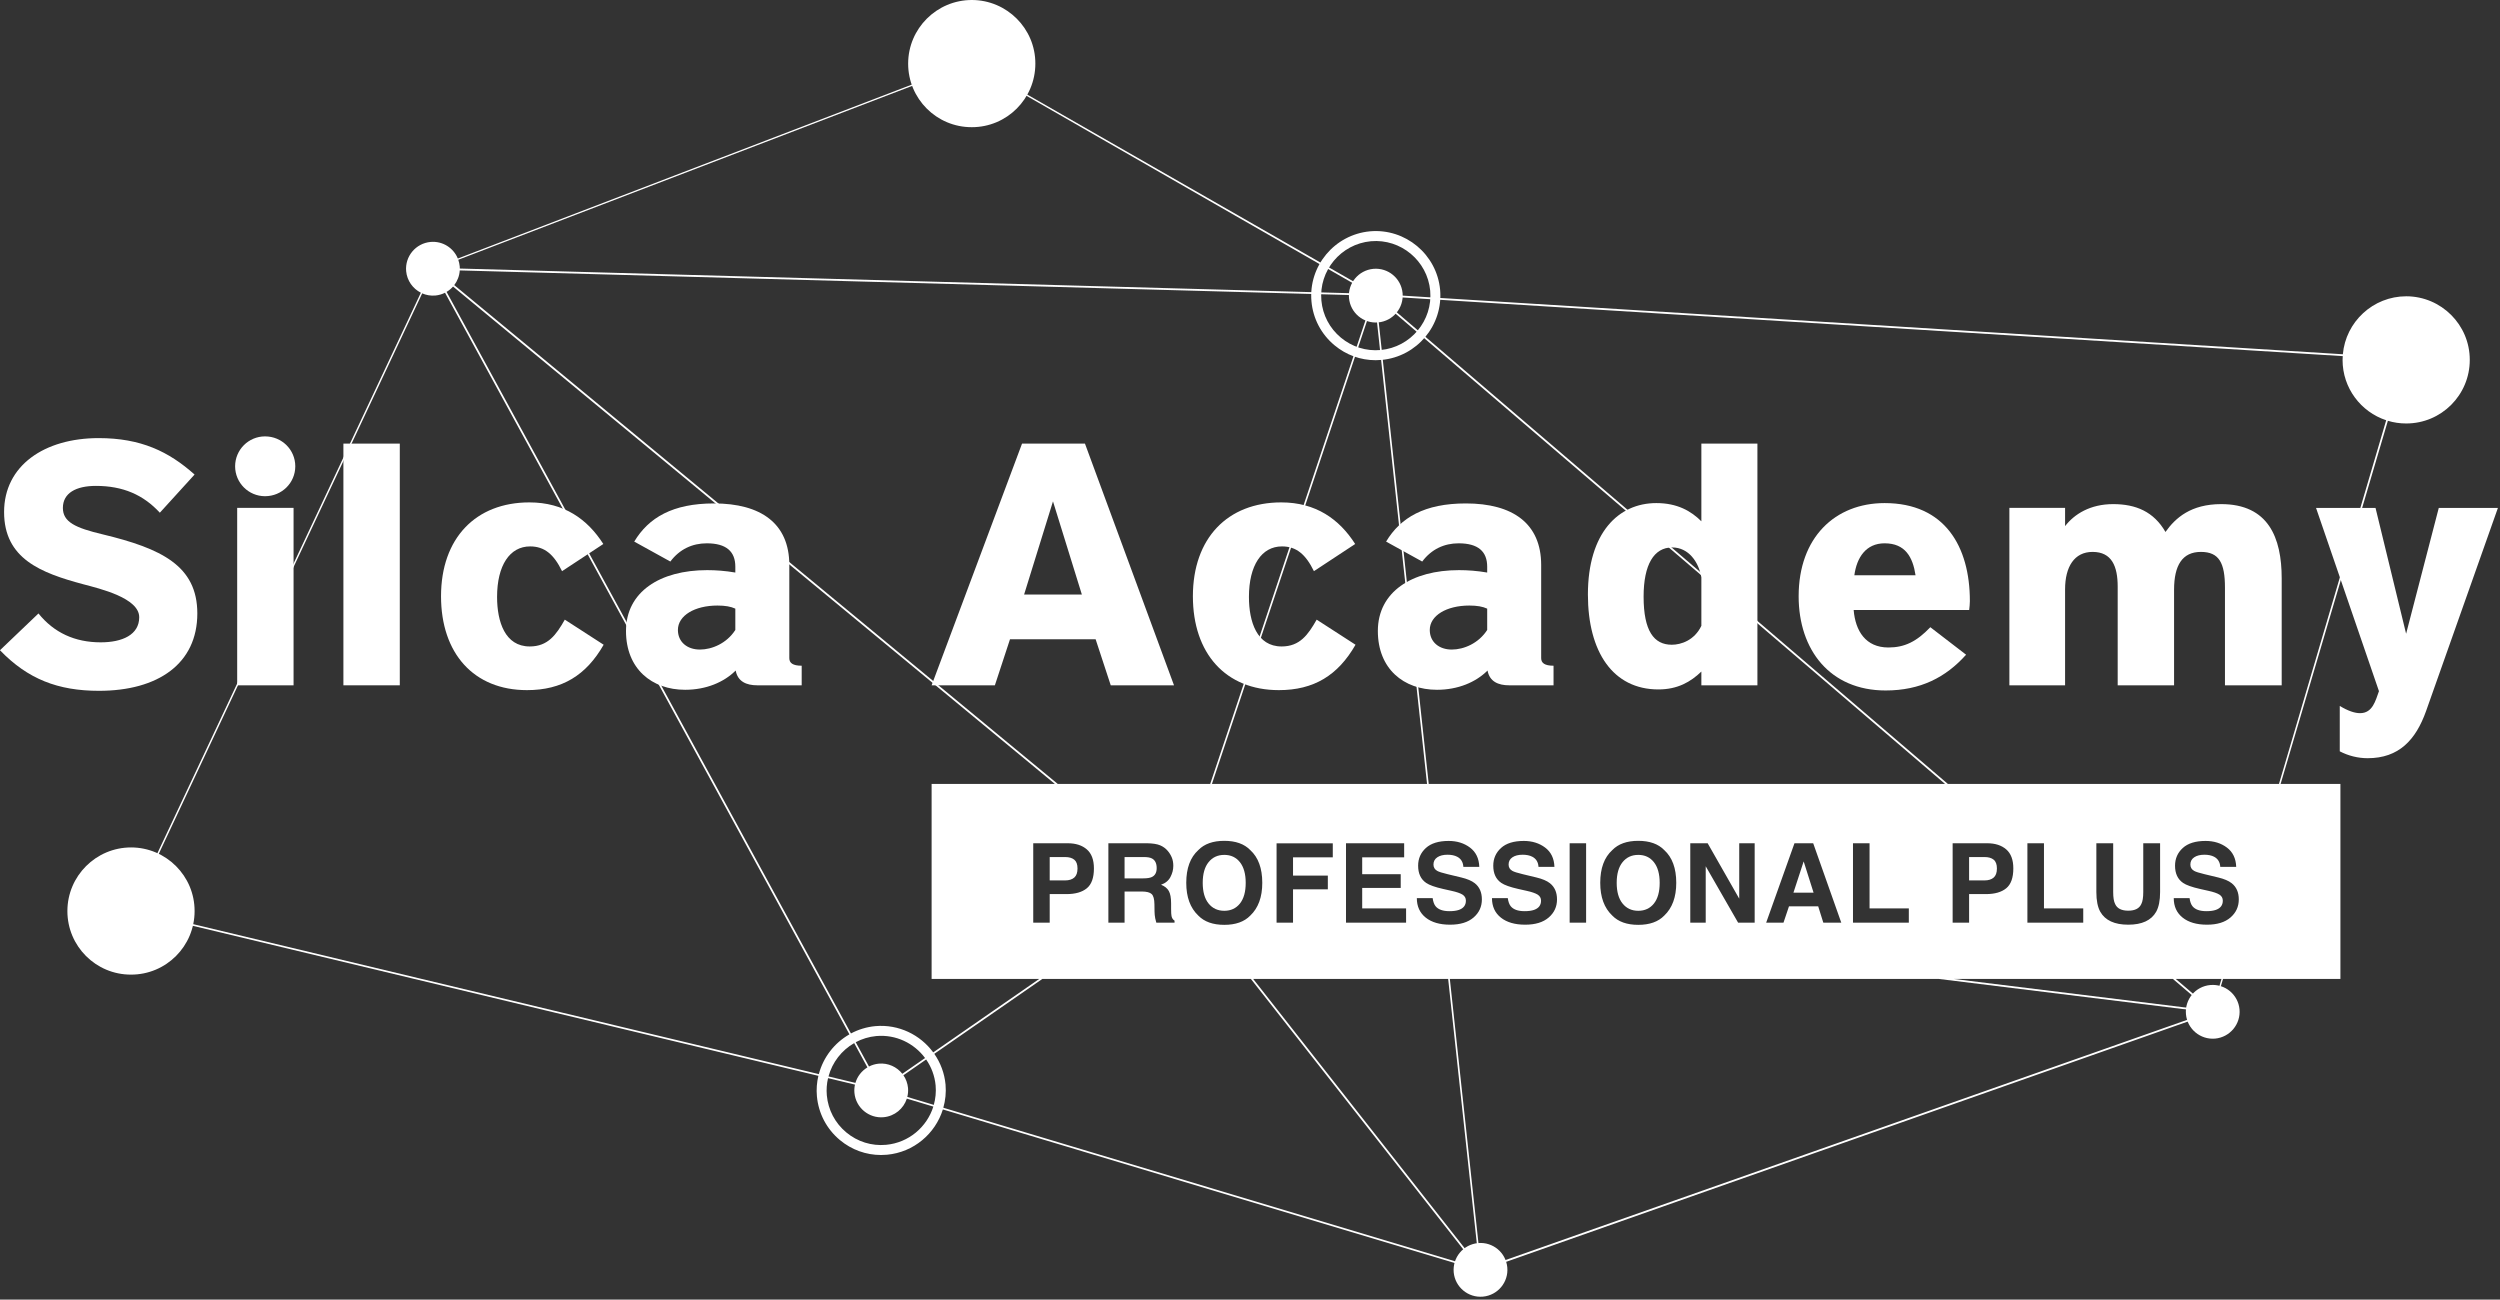 <?xml version="1.0" encoding="UTF-8" standalone="no"?>
<!DOCTYPE svg PUBLIC "-//W3C//DTD SVG 1.1//EN" "http://www.w3.org/Graphics/SVG/1.1/DTD/svg11.dtd">
<svg width="100%" height="100%" viewBox="0 0 2091 1087" version="1.1" xmlns="http://www.w3.org/2000/svg" xmlns:xlink="http://www.w3.org/1999/xlink" xml:space="preserve" xmlns:serif="http://www.serif.com/" style="fill-rule:evenodd;clip-rule:evenodd;stroke-linejoin:round;stroke-miterlimit:2;">
    <rect x="0" y="0" width="2091" height="1087" fill="#333333" stroke="none"/>
    <g id="Negativo--bianco-" serif:id="Negativo (bianco)" transform="matrix(4.165,0,0,4.165,-604.724,-773.841)">
        <g transform="matrix(-0.996,0.09,0.09,0.996,443.472,446.12)">
            <path d="M0.485,-10.78C-2.483,-10.784 -4.912,-8.374 -4.914,-5.384C-4.917,-2.404 -2.498,0.015 0.485,0.018C3.461,0.025 5.888,-2.401 5.892,-5.374C5.888,-8.357 3.476,-10.777 0.485,-10.78" style="fill:white;fill-rule:nonzero;"/>
        </g>
        <g transform="matrix(-0.996,0.09,0.09,0.996,590.515,394.285)">
            <path d="M0.495,-10.766C-2.484,-10.768 -4.904,-8.355 -4.91,-5.375C-4.908,-2.385 -2.489,0.026 0.495,0.036C3.47,0.024 5.89,-2.386 5.888,-5.368C5.891,-8.348 3.477,-10.772 0.495,-10.766" style="fill:white;fill-rule:nonzero;"/>
        </g>
        <g transform="matrix(-1,-0.001,-0.001,1,171.472,381.535)">
            <path d="M-0.029,-25.561C-7.059,-25.55 -12.795,-19.839 -12.785,-12.794C-12.798,-5.748 -7.086,-0.014 -0.029,-0.019C7.035,0.004 12.759,-5.724 12.759,-12.773C12.762,-19.815 7.037,-25.552 -0.029,-25.561" style="fill:white;fill-rule:nonzero;"/>
        </g>
        <g transform="matrix(-1,-0.001,-0.001,1,340.31,211.356)">
            <path d="M-0.029,-25.561C-7.059,-25.549 -12.795,-19.839 -12.785,-12.794C-12.798,-5.748 -7.086,-0.014 -0.029,-0.019C7.035,0.004 12.759,-5.724 12.759,-12.773C12.762,-19.815 7.037,-25.552 -0.029,-25.561" style="fill:white;fill-rule:nonzero;"/>
        </g>
        <g transform="matrix(-0.996,0.09,0.09,0.996,422.438,250.482)">
            <path d="M0.485,-10.786C-2.491,-10.783 -4.912,-8.381 -4.922,-5.39C-4.918,-2.411 -2.505,0.01 0.485,0.016C3.462,0.019 5.881,-2.4 5.884,-5.379C5.888,-8.36 3.468,-10.775 0.485,-10.786" style="fill:white;fill-rule:nonzero;"/>
        </g>
        <g transform="matrix(1,0,0,1,420.482,255.501)">
            <path d="M0,-21.26C-6.025,-20.694 -10.481,-15.348 -9.933,-9.342C-9.666,-6.428 -8.28,-3.79 -6.03,-1.913C-3.78,-0.037 -0.94,0.85 1.969,0.583C7.99,0.027 12.453,-5.321 11.917,-11.338C11.355,-17.343 6.008,-21.8 0,-21.26M0.952,2.63C-2.064,2.63 -4.961,1.583 -7.312,-0.378C-9.971,-2.595 -11.609,-5.715 -11.925,-9.16C-12.573,-16.262 -7.307,-22.583 -0.186,-23.251L-0.181,-23.252C6.925,-23.89 13.244,-18.623 13.909,-11.52C14.543,-4.403 9.269,1.918 2.151,2.574C1.751,2.611 1.351,2.63 0.952,2.63" style="fill:white;fill-rule:nonzero;"/>
        </g>
        <g transform="matrix(1,0,0,1,165.07,273.775)">
            <path d="M0,50.748C-8.216,50.748 -14.293,48.4 -19.885,42.6L-12.152,35.213C-9.045,39.079 -4.833,41.013 0.345,41.013C4.695,41.013 8.079,39.494 8.079,35.973C8.079,32.106 0.207,30.242 -3.176,29.344C-11.668,27.066 -19.057,24.235 -19.057,14.845C-19.057,5.523 -10.978,0 -0.069,0C8.424,0 14.017,2.693 19.195,7.319L12.221,14.983C8.907,11.393 4.833,9.597 -0.621,9.597C-4.626,9.597 -7.25,11.047 -7.25,14.016C-7.25,16.847 -4.764,18.021 0.76,19.333C12.498,22.163 19.748,25.616 19.748,35.213C19.748,45.294 11.876,50.748 0,50.748" style="fill:white;fill-rule:nonzero;"/>
        </g>
        <g transform="matrix(1,0,0,1,0,-15.153)">
            <path d="M192.821,302.943L204.145,302.943L204.145,338.571L192.821,338.571L192.821,302.943ZM198.414,300.596C195.1,300.596 192.407,297.904 192.407,294.589C192.407,291.275 195.1,288.582 198.414,288.582C201.797,288.582 204.49,291.275 204.49,294.589C204.49,297.904 201.797,300.596 198.414,300.596" style="fill:white;fill-rule:nonzero;"/>
        </g>
        <g transform="matrix(1,0,0,1,0,-13.703)">
            <rect x="214.153" y="288.582" width="11.324" height="48.539" style="fill:white;"/>
        </g>
        <g transform="matrix(1,0,0,1,251.02,286.686)">
            <path d="M0,37.699C-10.702,37.699 -17.262,30.311 -17.262,18.85C-17.262,7.181 -10.288,0 0.483,0C7.457,0 12.152,3.384 15.328,8.355L7.042,13.809C5.386,10.426 3.521,8.838 0.622,8.838C-3.452,8.838 -6.007,12.636 -6.007,18.988C-6.007,23.959 -4.419,28.93 0.552,28.93C4.212,28.93 5.869,26.583 7.595,23.545L15.397,28.585C11.876,34.73 7.042,37.699 0,37.699" style="fill:white;fill-rule:nonzero;"/>
        </g>
        <g transform="matrix(1,0,0,1,292.858,303.189)">
            <path d="M0,4.832C-0.898,4.418 -2.002,4.211 -3.591,4.211C-8.147,4.211 -11.531,6.213 -11.531,9.113C-11.531,11.529 -9.667,13.049 -7.112,13.049C-4.695,13.049 -1.727,11.806 0,9.113L0,4.832ZM4.419,20.229C2.209,20.229 0.483,19.47 0.069,17.261C-2.279,19.608 -5.869,21.127 -10.081,21.127C-16.778,21.127 -21.957,16.915 -21.957,9.32C-21.957,1.45 -15.121,-2.9 -5.662,-2.9C-3.867,-2.9 -2.002,-2.762 0,-2.417L0,-3.591C0,-6.629 -1.795,-8.286 -5.731,-8.286C-8.631,-8.286 -11.185,-7.112 -13.05,-4.626L-20.3,-8.631C-17.4,-13.464 -12.566,-16.295 -4.281,-16.295C5.109,-16.295 10.84,-12.291 10.84,-3.936L10.84,14.774C10.84,15.741 11.53,16.294 13.326,16.294L13.326,20.229L4.419,20.229Z" style="fill:white;fill-rule:nonzero;"/>
        </g>
        <g transform="matrix(1,0,0,1,356.648,311.818)">
            <path d="M0,-25.339L-5.8,-6.628L5.8,-6.628L0,-25.339ZM11.6,11.6L8.562,2.348L-8.631,2.348L-11.669,11.6L-24.373,11.6L-6.214,-36.939L6.421,-36.939L24.304,11.6L11.6,11.6Z" style="fill:white;fill-rule:nonzero;"/>
        </g>
        <g transform="matrix(1,0,0,1,402.006,286.686)">
            <path d="M0,37.699C-10.702,37.699 -17.262,30.311 -17.262,18.85C-17.262,7.181 -10.288,0 0.483,0C7.457,0 12.152,3.384 15.328,8.355L7.043,13.809C5.386,10.426 3.522,8.838 0.621,8.838C-3.452,8.838 -6.007,12.636 -6.007,18.988C-6.007,23.959 -4.419,28.93 0.553,28.93C4.212,28.93 5.869,26.583 7.595,23.545L15.397,28.585C11.876,34.73 7.043,37.699 0,37.699" style="fill:white;fill-rule:nonzero;"/>
        </g>
        <g transform="matrix(1,0,0,1,443.844,303.189)">
            <path d="M0,4.832C-0.897,4.418 -2.003,4.211 -3.591,4.211C-8.147,4.211 -11.531,6.213 -11.531,9.113C-11.531,11.529 -9.667,13.049 -7.112,13.049C-4.695,13.049 -1.727,11.806 0,9.113L0,4.832ZM4.419,20.229C2.209,20.229 0.483,19.47 0.068,17.261C-2.278,19.608 -5.869,21.127 -10.081,21.127C-16.778,21.127 -21.957,16.915 -21.957,9.32C-21.957,1.45 -15.121,-2.9 -5.662,-2.9C-3.867,-2.9 -2.003,-2.762 0,-2.417L0,-3.591C0,-6.629 -1.796,-8.286 -5.731,-8.286C-8.631,-8.286 -11.185,-7.112 -13.05,-4.626L-20.3,-8.631C-17.399,-13.464 -12.566,-16.295 -4.281,-16.295C5.109,-16.295 10.84,-12.291 10.84,-3.936L10.84,14.774C10.84,15.741 11.53,16.294 13.325,16.294L13.325,20.229L4.419,20.229Z" style="fill:white;fill-rule:nonzero;"/>
        </g>
        <g transform="matrix(1,0,0,1,486.854,297.387)">
            <path d="M0,4.351C-0.552,1.244 -2.555,-1.656 -5.869,-1.656C-9.528,-1.656 -11.6,1.796 -11.6,8.218C-11.6,15.122 -9.528,17.884 -5.937,17.884C-4.073,17.884 -1.381,16.986 0,14.086L0,4.351ZM0,26.031L0,23.27C-2.141,25.341 -4.764,26.859 -8.631,26.859C-17.745,26.859 -22.785,19.334 -22.785,7.803C-22.785,-4.625 -16.64,-10.563 -9.045,-10.563C-4.833,-10.563 -2.071,-8.975 0,-6.903L0,-22.508L11.255,-22.508L11.255,26.031L0,26.031Z" style="fill:white;fill-rule:nonzero;"/>
        </g>
        <g transform="matrix(1,0,0,1,523.651,316.376)">
            <path d="M0,-21.474C-3.729,-21.474 -5.593,-18.643 -6.076,-15.053L6.214,-15.053C5.662,-18.712 4.143,-21.474 0,-21.474M16.985,-8.079L-6.214,-8.079C-5.869,-3.868 -3.798,-0.553 0.76,-0.553C4.005,-0.553 6.421,-1.727 9.183,-4.627L16.364,0.896C12.29,5.454 7.181,8.078 0.207,8.078C-10.979,8.078 -17.262,-0.07 -17.262,-10.841C-17.262,-22.648 -9.942,-29.552 0,-29.552C12.083,-29.552 17.123,-20.852 17.123,-9.874C17.123,-9.253 17.055,-8.77 16.985,-8.079" style="fill:white;fill-rule:nonzero;"/>
        </g>
        <g transform="matrix(1,0,0,1,592,287.031)">
            <path d="M0,36.387L0,16.778C0,11.807 -1.174,9.597 -4.833,9.597C-8.562,9.597 -10.219,12.29 -10.219,17.193L-10.219,36.387L-21.542,36.387L-21.542,16.571C-21.542,12.497 -22.716,9.597 -26.583,9.597C-30.242,9.597 -32.107,12.567 -32.107,17.124L-32.107,36.387L-43.292,36.387L-43.292,0.759L-32.107,0.759L-32.107,4.419C-30.242,2.003 -27.066,0 -22.44,0C-17.883,0 -14.292,1.519 -11.945,5.593C-9.942,2.762 -6.836,0 -0.76,0C8.7,0 11.393,6.698 11.393,14.914L11.393,36.387L0,36.387Z" style="fill:white;fill-rule:nonzero;"/>
        </g>
        <g transform="matrix(1,0,0,1,632.384,297.25)">
            <path d="M0,31.347C-2.071,37.147 -5.454,40.806 -11.737,40.806C-13.671,40.806 -15.604,40.323 -17.33,39.425L-17.33,30.311C-15.604,31.347 -14.292,31.761 -13.257,31.761C-10.702,31.761 -10.149,29.206 -9.459,27.342L-22.095,-9.459L-10.149,-9.459L-4.005,15.812L2.555,-9.459L14.431,-9.459L0,31.347Z" style="fill:white;fill-rule:nonzero;"/>
        </g>
        <g transform="matrix(1,0,0,1,602.845,296.031)">
            <path d="M0,47.196L-66.484,47.196L-181.003,-50.81L12.811,-38.719C12.796,-38.465 12.773,-38.213 12.773,-37.955C12.769,-32.31 16.442,-27.518 21.532,-25.84L0,47.196ZM-9.737,74.014C-10.85,74.976 -12.421,75.458 -14.453,75.458C-16.527,75.458 -18.159,74.984 -19.346,74.035C-20.535,73.087 -21.129,71.784 -21.129,70.125L-17.953,70.125C-17.852,70.854 -17.654,71.398 -17.359,71.759C-16.819,72.415 -15.893,72.743 -14.583,72.743C-13.797,72.743 -13.16,72.657 -12.67,72.483C-11.741,72.152 -11.277,71.535 -11.277,70.634C-11.277,70.108 -11.507,69.7 -11.968,69.411C-12.429,69.13 -13.153,68.882 -14.139,68.665L-15.825,68.287C-17.481,67.912 -18.627,67.504 -19.26,67.065C-20.333,66.329 -20.87,65.179 -20.87,63.614C-20.87,62.186 -20.351,61 -19.314,60.056C-18.277,59.111 -16.753,58.639 -14.745,58.639C-13.066,58.639 -11.635,59.084 -10.45,59.975C-9.265,60.866 -8.644,62.158 -8.586,63.852L-11.785,63.852C-11.842,62.893 -12.259,62.212 -13.038,61.808C-13.556,61.541 -14.201,61.408 -14.971,61.408C-15.829,61.408 -16.512,61.581 -17.024,61.927C-17.536,62.273 -17.791,62.756 -17.791,63.376C-17.791,63.946 -17.539,64.371 -17.035,64.653C-16.71,64.84 -16.019,65.06 -14.96,65.312L-12.216,65.972C-11.014,66.261 -10.106,66.646 -9.494,67.129C-8.544,67.879 -8.068,68.965 -8.068,70.385C-8.068,71.842 -8.625,73.051 -9.737,74.014M-13.395,92.63L-20.731,86.352L-11.544,86.352L-13.395,92.63ZM-32.901,71.305C-32.499,72.199 -31.62,72.645 -30.265,72.645C-28.919,72.645 -28.044,72.199 -27.64,71.305C-27.381,70.8 -27.252,69.999 -27.252,68.903L-27.252,59.104L-23.87,59.104L-23.87,68.903C-23.87,70.598 -24.133,71.917 -24.659,72.862C-25.638,74.593 -27.507,75.458 -30.265,75.458C-33.024,75.458 -34.896,74.593 -35.883,72.862C-36.409,71.917 -36.671,70.598 -36.671,68.903L-36.671,59.104L-33.291,59.104L-33.291,68.903C-33.291,69.999 -33.161,70.8 -32.901,71.305M-39.304,72.18L-39.304,75.047L-50.518,75.047L-50.518,59.104L-47.191,59.104L-47.191,72.18L-39.304,72.18ZM-65.532,75.047L-65.532,59.104L-58.596,59.104C-56.997,59.104 -55.722,59.515 -54.772,60.337C-53.821,61.159 -53.345,62.432 -53.345,64.155C-53.345,66.037 -53.821,67.367 -54.772,68.146C-55.722,68.925 -57.08,69.314 -58.844,69.314L-62.226,69.314L-62.226,75.047L-65.532,75.047ZM-65.295,86.352L-21.3,86.352L-13.891,92.693L-65.295,86.352ZM-160.202,144.519L-166.501,86.352L-68.321,86.352L-14.105,93.04L-160.202,144.519ZM-205.997,86.352L-166.84,86.352L-160.576,144.181L-205.997,86.352ZM-268.218,112.216C-267.802,110.741 -267.628,109.174 -267.772,107.56C-267.986,105.263 -268.798,103.165 -270.03,101.391L-248.336,86.352L-206.459,86.352L-160.829,144.445L-268.218,112.216ZM-270.131,111.642L-275.453,110.045C-275.309,109.473 -275.252,108.87 -275.307,108.249C-275.397,107.296 -275.728,106.427 -276.233,105.692L-271.668,102.527C-270.629,104.028 -269.945,105.801 -269.764,107.742C-269.643,109.093 -269.787,110.405 -270.131,111.642M-279.712,119.663C-282.618,119.933 -285.461,119.042 -287.711,117.167C-289.961,115.29 -291.347,112.652 -291.613,109.738C-291.722,108.546 -291.626,107.383 -291.368,106.275L-285.962,107.571C-286.08,108.103 -286.121,108.66 -286.069,109.231C-285.797,112.199 -283.17,114.391 -280.206,114.12C-277.976,113.914 -276.191,112.388 -275.546,110.389L-270.224,111.986C-271.513,116.092 -275.167,119.243 -279.712,119.663M-431.035,72.432L-372.871,-51.321C-372.064,-50.967 -371.159,-50.804 -370.221,-50.89C-369.525,-50.954 -368.875,-51.151 -368.286,-51.447L-287.077,97.482C-290.099,99.205 -292.328,102.088 -293.219,105.466L-431.035,72.432ZM-283.46,104.115C-284.621,104.813 -285.487,105.923 -285.87,107.228L-291.276,105.932C-290.518,103.104 -288.649,100.69 -286.12,99.238L-283.46,104.115ZM-285.81,99.056C-284.564,98.394 -283.171,97.96 -281.681,97.82C-277.728,97.469 -274.088,99.269 -271.884,102.236L-276.45,105.4C-277.545,104.015 -279.292,103.193 -281.177,103.362C-281.887,103.428 -282.55,103.632 -283.147,103.939L-285.81,99.056ZM-366.674,-52.69L-245.814,47.196L-270.57,47.196L-270.57,86.352L-248.965,86.352L-270.246,101.1C-272.851,97.564 -277.176,95.417 -281.861,95.828L-281.865,95.828C-283.635,95.994 -285.289,96.51 -286.768,97.3L-367.972,-51.62C-367.483,-51.909 -367.046,-52.27 -366.674,-52.69M-237.976,64.155C-237.976,66.037 -238.451,67.367 -239.402,68.146C-240.353,68.925 -241.71,69.314 -243.475,69.314L-246.856,69.314L-246.856,75.047L-250.162,75.047L-250.162,59.104L-243.226,59.104C-241.627,59.104 -240.353,59.515 -239.402,60.337C-238.451,61.159 -237.976,62.432 -237.976,64.155M-222.936,68.692C-222.63,69.237 -222.477,70.068 -222.477,71.185L-222.477,72.256C-222.477,72.985 -222.448,73.478 -222.39,73.738C-222.304,74.149 -222.102,74.452 -221.785,74.646L-221.785,75.047L-225.447,75.047C-225.548,74.694 -225.62,74.408 -225.664,74.192C-225.75,73.745 -225.797,73.287 -225.804,72.819L-225.826,71.337C-225.84,70.32 -226.025,69.642 -226.382,69.304C-226.738,68.965 -227.407,68.795 -228.386,68.795L-231.821,68.795L-231.821,75.047L-235.073,75.047L-235.073,59.104L-227.262,59.104C-226.146,59.126 -225.287,59.262 -224.686,59.515C-224.085,59.767 -223.575,60.139 -223.157,60.629C-222.811,61.033 -222.538,61.48 -222.336,61.97C-222.135,62.461 -222.034,63.019 -222.034,63.647C-222.034,64.404 -222.225,65.148 -222.606,65.88C-222.988,66.612 -223.618,67.129 -224.497,67.432C-223.762,67.728 -223.242,68.148 -222.936,68.692M-365.328,-55.93L-181.785,-50.853L-214.627,47.196L-245.236,47.196L-366.434,-52.98C-365.793,-53.814 -365.395,-54.833 -365.328,-55.93M-262.79,-97.463L-182.267,-51.234L-365.316,-56.307C-365.318,-56.457 -365.321,-56.608 -365.336,-56.76C-365.377,-57.218 -365.48,-57.655 -365.626,-58.07L-262.79,-97.463ZM-204.168,67.054C-204.168,69.916 -204.971,72.109 -206.577,73.63C-207.78,74.87 -209.519,75.49 -211.795,75.49C-214.071,75.49 -215.81,74.87 -217.013,73.63C-218.626,72.109 -219.433,69.916 -219.433,67.054C-219.433,64.134 -218.626,61.942 -217.013,60.478C-215.81,59.238 -214.071,58.618 -211.795,58.618C-209.519,58.618 -207.78,59.238 -206.577,60.478C-204.971,61.942 -204.168,64.134 -204.168,67.054M-191.002,65.594L-191.002,68.363L-197.992,68.363L-197.992,75.047L-201.297,75.047L-201.297,59.126L-190.008,59.126L-190.008,61.927L-197.992,61.927L-197.992,65.594L-191.002,65.594ZM-176.367,65.312L-176.367,68.081L-184.102,68.081L-184.102,72.18L-175.287,72.18L-175.287,75.047L-187.354,75.047L-187.354,59.104L-175.675,59.104L-175.675,61.927L-184.102,61.927L-184.102,65.312L-176.367,65.312ZM-171.081,47.196L-214.278,47.196L-181.637,-50.255L-171.081,47.196ZM-163.968,69.411C-164.429,69.13 -165.153,68.882 -166.139,68.665L-167.825,68.287C-169.481,67.912 -170.626,67.504 -171.26,67.065C-172.333,66.329 -172.87,65.179 -172.87,63.614C-172.87,62.186 -172.351,61 -171.314,60.056C-170.277,59.111 -168.753,58.639 -166.745,58.639C-165.066,58.639 -163.635,59.084 -162.45,59.975C-161.265,60.866 -160.644,62.158 -160.586,63.852L-163.785,63.852C-163.842,62.893 -164.259,62.212 -165.038,61.808C-165.556,61.541 -166.201,61.408 -166.971,61.408C-167.829,61.408 -168.512,61.581 -169.024,61.927C-169.536,62.273 -169.79,62.756 -169.79,63.376C-169.79,63.946 -169.539,64.371 -169.035,64.653C-168.71,64.84 -168.019,65.06 -166.96,65.312L-164.216,65.972C-163.014,66.261 -162.106,66.646 -161.494,67.129C-160.544,67.879 -160.068,68.965 -160.068,70.385C-160.068,71.842 -160.625,73.051 -161.737,74.014C-162.85,74.976 -164.421,75.458 -166.453,75.458C-168.527,75.458 -170.159,74.984 -171.346,74.035C-172.535,73.087 -173.129,71.784 -173.129,70.125L-169.953,70.125C-169.852,70.854 -169.654,71.398 -169.359,71.759C-168.819,72.415 -167.893,72.743 -166.583,72.743C-165.797,72.743 -165.16,72.657 -164.67,72.483C-163.741,72.152 -163.277,71.535 -163.277,70.634C-163.277,70.108 -163.507,69.7 -163.968,69.411M-148.879,69.411C-149.34,69.13 -150.064,68.882 -151.05,68.665L-152.736,68.287C-154.392,67.912 -155.538,67.504 -156.171,67.065C-157.245,66.329 -157.781,65.179 -157.781,63.614C-157.781,62.186 -157.262,61 -156.225,60.056C-155.188,59.111 -153.665,58.639 -151.656,58.639C-149.977,58.639 -148.546,59.084 -147.361,59.975C-146.176,60.866 -145.555,62.158 -145.498,63.852L-148.696,63.852C-148.753,62.893 -149.17,62.212 -149.949,61.808C-150.467,61.541 -151.112,61.408 -151.882,61.408C-152.74,61.408 -153.423,61.581 -153.935,61.927C-154.447,62.273 -154.702,62.756 -154.702,63.376C-154.702,63.946 -154.45,64.371 -153.946,64.653C-153.622,64.84 -152.93,65.06 -151.872,65.312L-149.127,65.972C-147.925,66.261 -147.017,66.646 -146.405,67.129C-145.455,67.879 -144.979,68.965 -144.979,70.385C-144.979,71.842 -145.536,73.051 -146.648,74.014C-147.761,74.976 -149.333,75.458 -151.364,75.458C-153.438,75.458 -155.07,74.984 -156.257,74.035C-157.446,73.087 -158.04,71.784 -158.04,70.125L-154.864,70.125C-154.763,70.854 -154.565,71.398 -154.27,71.759C-153.73,72.415 -152.804,72.743 -151.494,72.743C-150.708,72.743 -150.071,72.657 -149.582,72.483C-148.652,72.152 -148.188,71.535 -148.188,70.634C-148.188,70.108 -148.419,69.7 -148.879,69.411M-139.137,75.047L-142.443,75.047L-142.443,59.104L-139.137,59.104L-139.137,75.047ZM-121.034,67.054C-121.034,69.916 -121.837,72.109 -123.443,73.63C-124.646,74.87 -126.385,75.49 -128.662,75.49C-130.937,75.49 -132.676,74.87 -133.879,73.63C-135.493,72.109 -136.299,69.916 -136.299,67.054C-136.299,64.134 -135.493,61.942 -133.879,60.478C-132.676,59.238 -130.937,58.618 -128.662,58.618C-126.385,58.618 -124.646,59.238 -123.443,60.478C-121.837,61.942 -121.034,64.134 -121.034,67.054M-105.287,59.104L-105.287,75.047L-108.614,75.047L-115.118,63.723L-115.118,75.047L-118.218,75.047L-118.218,59.104L-114.728,59.104L-108.387,70.234L-108.387,59.104L-105.287,59.104ZM-87.896,75.047L-91.503,75.047L-92.53,71.769L-98.396,71.769L-99.499,75.047L-102.977,75.047L-97.294,59.104L-93.535,59.104L-87.896,75.047ZM-170.741,47.196L-181.332,-50.605L-67.053,47.196L-170.741,47.196ZM-74.33,72.18L-74.33,75.047L-85.544,75.047L-85.544,59.104L-82.216,59.104L-82.216,72.18L-74.33,72.18ZM25.567,-50.736C18.887,-50.732 13.41,-45.604 12.83,-39.094L-181.489,-51.213L-262.75,-97.768L-365.713,-58.317C-366.585,-60.454 -368.776,-61.869 -371.191,-61.648C-374.169,-61.373 -376.361,-58.746 -376.09,-55.771C-375.91,-53.854 -374.741,-52.264 -373.137,-51.452L-431.484,72.676L-293.311,105.809C-293.619,107.124 -293.734,108.505 -293.604,109.919C-293.289,113.365 -291.651,116.484 -288.992,118.703C-286.641,120.663 -283.745,121.709 -280.727,121.709C-280.33,121.709 -279.929,121.691 -279.529,121.655C-274.15,121.157 -269.828,117.424 -268.31,112.56L-160.319,144.964L-13.234,93.121L-11.234,86.352L12.34,86.352L12.34,47.196L0.331,47.196L21.871,-25.73C23.037,-25.382 24.272,-25.191 25.553,-25.195C32.61,-25.185 38.325,-30.916 38.316,-37.962C38.33,-45.007 32.597,-50.721 25.567,-50.736" style="fill:white;fill-rule:nonzero;"/>
        </g>
        <g transform="matrix(1,0,0,1,471.029,367.238)">
            <path d="M0,-8.307C-0.785,-7.333 -1.178,-5.949 -1.178,-4.154C-1.178,-2.358 -0.785,-0.973 0,0C0.785,0.973 1.837,1.46 3.154,1.46C4.473,1.46 5.521,0.973 6.299,0C7.069,-0.973 7.454,-2.358 7.454,-4.154C7.454,-5.942 7.067,-7.324 6.293,-8.302C5.519,-9.278 4.473,-9.767 3.154,-9.767C1.837,-9.767 0.785,-9.28 0,-8.307" style="fill:white;fill-rule:nonzero;"/>
        </g>
        <g transform="matrix(1,0,0,1,387.895,367.238)">
            <path d="M0,-8.307C-0.785,-7.333 -1.177,-5.949 -1.177,-4.154C-1.177,-2.358 -0.785,-0.973 0,0C0.785,0.973 1.837,1.46 3.155,1.46C4.473,1.46 5.521,0.973 6.298,0C7.069,-0.973 7.455,-2.358 7.455,-4.154C7.455,-5.942 7.067,-7.324 6.293,-8.302C5.518,-9.278 4.473,-9.767 3.155,-9.767C1.837,-9.767 0.785,-9.28 0,-8.307" style="fill:white;fill-rule:nonzero;"/>
        </g>
        <g transform="matrix(1,0,0,1,376.511,361.906)">
            <path d="M0,-3.721C-0.36,-3.908 -0.9,-4.002 -1.62,-4.002L-5.488,-4.002L-5.488,0.281L-1.717,0.281C-0.969,0.281 -0.407,0.195 -0.032,0.021C0.63,-0.282 0.962,-0.88 0.962,-1.774C0.962,-2.741 0.641,-3.389 0,-3.721" style="fill:white;fill-rule:nonzero;"/>
        </g>
        <g transform="matrix(1,0,0,1,545.556,358.477)">
            <path d="M0,3.548C0.432,3.166 0.649,2.56 0.649,1.731C0.649,0.902 0.43,0.31 -0.006,-0.043C-0.441,-0.396 -1.052,-0.573 -1.837,-0.573L-4.937,-0.573L-4.937,4.121L-1.837,4.121C-1.052,4.121 -0.439,3.93 0,3.548" style="fill:white;fill-rule:nonzero;"/>
        </g>
        <g transform="matrix(1,0,0,1,509.385,358.78)">
            <path d="M0,6.273L-1.987,0L-4.04,6.273L0,6.273Z" style="fill:white;fill-rule:nonzero;"/>
        </g>
        <g transform="matrix(1,0,0,1,355.989,362.598)">
            <path d="M0,-4.694L0,0L3.1,0C3.885,0 4.498,-0.191 4.937,-0.573C5.369,-0.955 5.585,-1.561 5.585,-2.39C5.585,-3.219 5.367,-3.811 4.932,-4.164C4.496,-4.517 3.885,-4.694 3.1,-4.694L0,-4.694Z" style="fill:white;fill-rule:nonzero;"/>
        </g>
    </g>
</svg>
